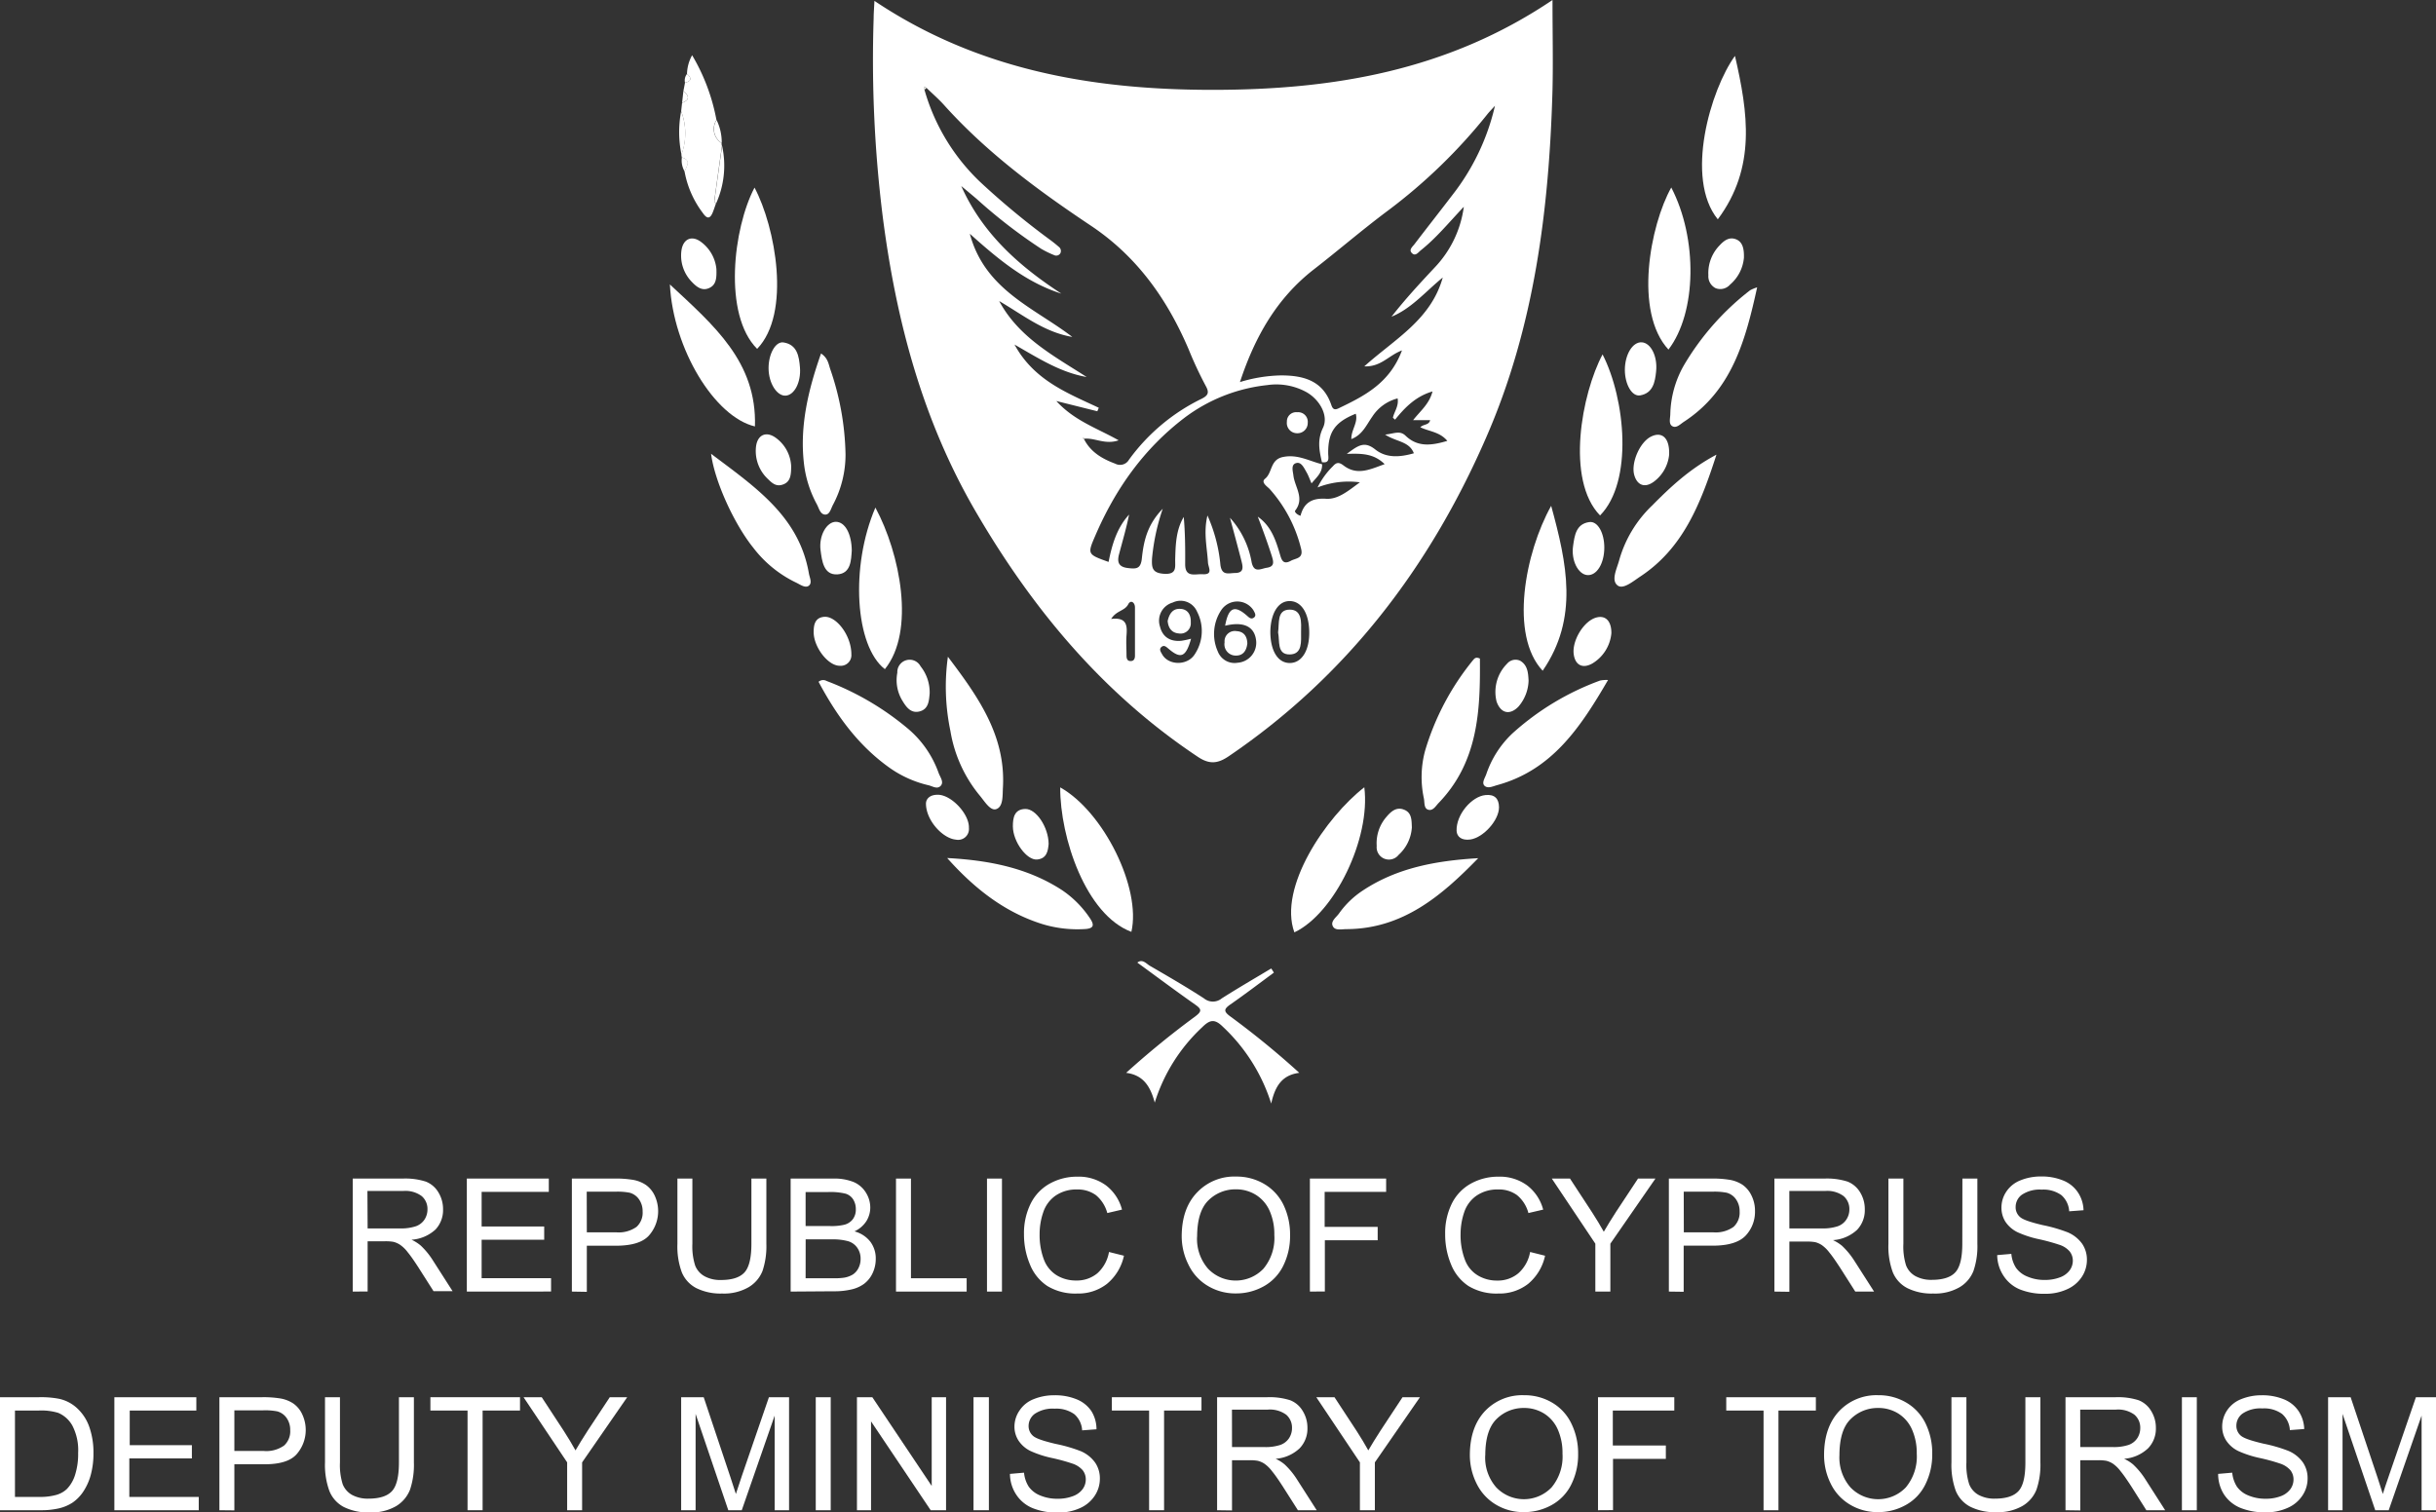 <svg xmlns="http://www.w3.org/2000/svg" viewBox="0 0 475.43 295.18"><rect x="0" y="0" width="475.43" height="295.18" fill="#333333" stroke="none"/><defs><style>.cls-1,.cls-3{fill:#fff;}.cls-1,.cls-2{fill-rule:evenodd;}.cls-2{fill:#fbfcf8;}</style></defs><g id="Layer_2" data-name="Layer 2"><g id="图层_1" data-name="图层 1"><g id="_unicipality" data-name=";unicipality"><path class="cls-1" d="M303,0c0,6.4.13,12,0,17.52-.65,23.37-3.54,46.42-13,68-11,25.23-27.17,46.47-50.19,62.1-2.26,1.54-3.9,1.59-6.2,0-18.51-12.36-32.26-28.95-43.32-48-10.29-17.75-15.4-37.09-18-57.26a247,247,0,0,1-1.78-38.82c0-.92.08-1.83.15-3.37,20.28,13.59,42.84,17.39,66.17,17.37S282.5,13.83,303,0ZM272.27,81.92l-.42-.38c.27-1.21,1.18-2.27.92-3.77a8.34,8.34,0,0,0-4.93,3.54c-1.14,1.6-1.91,3.57-4.1,4.4-.05-1.81,1.36-3.22.86-4.95-4.06,1.64-5.41,3.56-5.38,7.69,0,.9.39,2-1.22,1.77-.52-2.24-.95-4.32.2-6.7s-.65-5.54-3.27-7a12.23,12.23,0,0,0-7.59-1.35,32.57,32.57,0,0,0-16.2,6.41c-7.92,6.05-13.46,13.88-17.38,23-1.56,3.61-1.54,3.63,2.6,5.11.67-3.36,1.6-6.62,4-9.24-.52,2.61-1.27,5.15-1.95,7.71-.38,1.43-.22,2.49,1.69,2.72,1.62.19,2.53.22,2.75-1.85.35-3.29,1-6.56,4.08-9.72a41.82,41.82,0,0,0-2.09,9.7c-.09,1.87.06,2.85,2.37,3,2.54.15,2.12-1.35,2.15-2.79.08-2.86.14-5.73,1.67-8.31.28,3.1.3,6.18.28,9.25,0,2.67,2,1.84,3.39,1.93,2.16.13,1.11-1.33,1.06-2.28-.17-2.93-.91-5.87-.1-9.18a30.54,30.54,0,0,1,2.53,9.67c.29,2.1,1.55,1.58,2.83,1.55,1.79,0,1.57-1.16,1.29-2.28-.73-2.84-1.5-5.67-2.26-8.5a17.28,17.28,0,0,1,4.23,8.68c.47,2.19,1.77,1.26,2.95,1.08,1.53-.23,1.35-1.11,1-2.25-.83-2.59-1.76-5.15-2.75-7.72,2.6,1.81,3.52,4.58,4.34,7.4.31,1.08.64,2,2.07,1.23,1-.57,2.62-.4,2-2.54a27.09,27.09,0,0,0-6.1-11.5c-.51-.53-1.76-1.3-.89-2,1.48-1.19.95-3.74,3.53-4.25,2.85-.57,5.1.81,7.6,1.42.08,1.66-1.1,2.56-2.06,3.74-.38-.87-.62-1.58-1-2.22-.46-.8-1-2-1.94-1.76-1.15.26-.69,1.6-.6,2.42.26,2.28,2.25,4.45.34,6.88-.17.23.36.8,1.05,1,.66-2.56,2.24-3.5,5-3.32,2.3.14,4.23-1.47,6.58-3.21a16.6,16.6,0,0,0-8.25,1,15.2,15.2,0,0,1,3-4.15c.71-.82,1.25-.77,2.09-.12,2.65,2,5.13.76,8-.28-2.15-2.09-4.47-2.09-7.39-2,2.17-1.6,3.39-2.59,5.56-.86s4.86,1.51,7.53.74c-.91-2.37-3.44-2.21-5.61-3.65,1.79-.17,2.85-.87,4,.23,2.38,2.29,5.11,1.9,8.14,1-1.47-1.77-3.55-1.82-5.27-2.66.65-.65,1.67-.37,1.92-1.38h-3.33c1.43-1.83,3.17-3.16,3.79-5.61C276.3,77.37,274.2,79.54,272.27,81.92Zm-60.75,3.73v-.22l-.21.15.22.06c1.28,2.58,3.55,3.91,6.13,4.87a2,2,0,0,0,2.67-.76,38.14,38.14,0,0,1,14.21-11.92c1.26-.64,1.52-1.2.76-2.54A74.83,74.83,0,0,1,232,68.22c-4.18-9.8-10.08-18.16-19.13-24.19-10.32-6.89-20.29-14.25-28.65-23.56-1.05-1.16-2.25-2.2-3.38-3.3l-.49-.28c0,.22.05.43.08.65a39.82,39.82,0,0,0,10.89,18,151.78,151.78,0,0,0,13.57,11.24c.6.44,1.19.91,1.75,1.4a1,1,0,0,1,.31,1.25.93.93,0,0,1-1.22.37,18.64,18.64,0,0,1-2.5-1.22,102.77,102.77,0,0,1-12.62-9.75c-1-.85-2-1.68-3-2.51,4.14,9.29,11.3,15.63,19.54,21-6.87-2.19-12.24-6.63-17.87-11.69,2.94,11,12.59,14.45,20,20.14-5.5-.93-9.69-4.34-14.27-7,3.85,7.14,10.67,10.7,17.07,14.82C207,72.71,202.78,70,198,67.26c3.82,7,10.32,9.45,16.45,12.34-.1.23-.19.46-.29.68l-8-2c3.55,3.89,8,5.31,12.16,7.67C215.63,86.88,213.64,85.38,211.52,85.65Zm62.1-17.25c-2.65,1-4.06,3.23-7.36,3.12,6-5.38,13-9.08,15.32-17.35-3.45,2.83-6.13,6.07-10,7.65,2.65-3.4,5.54-6.52,8.45-9.63a21.19,21.19,0,0,0,5.66-11.83c-3.07,3.26-5.44,6.15-8.36,8.47-.53.42-1.11,1.34-1.84.5-.54-.61.21-1.19.58-1.68,2.43-3.19,4.92-6.34,7.35-9.53a44.4,44.4,0,0,0,8.35-17.47c-.73.8-1.1,1.17-1.43,1.58a106.45,106.45,0,0,1-19.43,18.86c-4.94,3.68-9.61,7.71-14.48,11.49-7.24,5.63-11.51,13.15-14.43,22a29.26,29.26,0,0,1,8-1.3c4.39,0,8.19,1,9.82,5.74.26.76.56,1.1,1.4.7C266.23,77.32,271.23,74.82,273.62,68.4Zm-41.16,56.28c-1,3.58-2,4-4.35,2-.45-.36-.87-.85-1.42-.4s-.12,1,.15,1.49c1.26,2.18,5,2.2,6.38-.12a8.19,8.19,0,0,0,.4-8.27,3.5,3.5,0,0,0-4.74-1.76,3.68,3.68,0,0,0-2.49,4.68c.51,2.09,2.06,3,4.21,2.78A18.55,18.55,0,0,0,232.46,124.68Zm6.65-2.54c.64-3.57,1.82-4.09,4.21-2,.45.39.84.83,1.4.42s.14-1-.11-1.47a3.76,3.76,0,0,0-6.33.11,8.4,8.4,0,0,0-.59,8,3.5,3.5,0,0,0,3.85,2.17,3.91,3.91,0,0,0,3.6-4.46C244.79,122.29,242.7,121.27,239.11,122.14Zm8.82,1.15c0,3.76,1.48,6.16,3.83,6.13s3.85-2.52,3.76-6.2-1.61-5.9-3.85-5.89S248,119.77,247.93,123.29Zm-31.07-2.47c3.09-.37,3.15,1.3,3,3.22-.1,1.29,0,2.6,0,3.89,0,.58.12,1.17.89,1.1.53,0,.76-.46.76-1,0-3.15,0-6.3,0-9.45,0-1-.83-1.56-1.31-.63C219.5,119.29,217.91,119.14,216.86,120.82Z"/><path class="cls-1" d="M248.62,189.86c-2.82,2.08-5.61,4.21-8.49,6.21-1.3.91-1.34,1.37,0,2.35a164.54,164.54,0,0,1,13.45,11c-3.24.42-4.7,2.42-5.48,6a34.88,34.88,0,0,0-9.44-15c-1.59-1.57-2.53-1.38-4,.07a33.93,33.93,0,0,0-9.29,14.74c-.88-3.28-2.3-5.38-5.58-5.81a170.45,170.45,0,0,1,13.47-11c1.32-1,1.3-1.41,0-2.32-3.8-2.67-7.52-5.45-11.29-8.2,1-.78,1.74.21,2.47.64,3.55,2.06,7.1,4.11,10.53,6.34a2.73,2.73,0,0,0,3.49,0c3.15-2,6.42-3.9,9.64-5.83C248.27,189.29,248.45,189.57,248.62,189.86Z"/><path class="cls-1" d="M335.26,42.81c-6.5-8-1.41-25.34,3.35-31.9C341.16,22,342.79,32.7,335.26,42.81Z"/><path class="cls-1" d="M288.5,167.52c-7.13,7.33-14.71,13.81-25.71,13.85-.9,0-2.15.32-2.62-.49-.6-1,.61-1.79,1.16-2.56a17.35,17.35,0,0,1,4.59-4.45C272.72,169.34,280.44,168,288.5,167.52Z"/><path class="cls-1" d="M170.85,99.08c4.85,9,7.83,24.15,1.85,31.54C166.88,126.13,165.9,110.61,170.85,99.08Z"/><path class="cls-1" d="M160.24,69c1.31.86,1.46,2,1.78,3a53.75,53.75,0,0,1,3,16.66,20.81,20.81,0,0,1-2.47,9.92c-.38.71-.61,1.86-1.46,1.87-1,0-1.24-1.21-1.66-2a21.85,21.85,0,0,1-2.55-8.21C156.09,83,157.78,76,160.24,69Z"/><path class="cls-1" d="M252.62,182c-3.19-8.79,6.16-22.5,13.65-28.32C267.54,163.65,260.48,178.29,252.62,182Z"/><path class="cls-1" d="M325.63,68.24c-6.79-7.35-3.58-24.28.55-31.64C331.35,46.54,331.17,61,325.63,68.24Z"/><path class="cls-1" d="M335,88.75c-3.14,9.72-6.55,18.3-14.87,23.79-1.38.91-3.33,2.58-4.41,1.75-1.35-1-.15-3.28.29-4.92a23.58,23.58,0,0,1,6.4-10.66C326,95.09,329.73,91.55,335,88.75Z"/><path class="cls-1" d="M184.86,167.49c8,.43,15.57,1.85,22.33,6.21a20,20,0,0,1,5.49,5.48c1,1.46.78,2.1-1.06,2.18a23.52,23.52,0,0,1-8.26-1C195.88,178,190,173.25,184.86,167.49Z"/><path class="cls-1" d="M313.84,132.74c-5.37,9.22-10.92,17.6-21.68,20.53-.78.22-1.77.71-2.41.13s.09-1.57.33-2.29a19.51,19.51,0,0,1,5.09-7.94,52.09,52.09,0,0,1,17.13-10.33A6.53,6.53,0,0,1,313.84,132.74Z"/><path class="cls-1" d="M206.92,153.7c8.49,4.76,15.85,19.7,13.89,28.2C211.92,178.58,206.88,163.5,206.92,153.7Z"/><path class="cls-1" d="M130.74,55.52c8.57,8,17,15.1,16.6,27.72C139.48,81.39,131.39,68.13,130.74,55.52Z"/><path class="cls-1" d="M147.77,68.1c-6.69-6.69-4.67-23.6-.51-31.48C151.35,44.32,154.46,61.17,147.77,68.1Z"/><path class="cls-1" d="M312.77,69.18c4.48,8.75,6,24.85-.49,31.44C305.52,93.66,308.7,76.82,312.77,69.18Z"/><path class="cls-1" d="M138.78,88.58c8.64,6.52,17.16,12.21,19.09,23.35.13.79.69,1.83,0,2.39s-1.72-.23-2.51-.6A23.08,23.08,0,0,1,147,106.9C143.32,102.33,139.48,94,138.78,88.58Z"/><path class="cls-1" d="M302.74,98.74c3.08,11.26,5.41,21.9-1.66,32.19C294.57,124,297.63,107.87,302.74,98.74Z"/><path class="cls-1" d="M159.76,133.09a1.36,1.36,0,0,1,1.57-.16,54.7,54.7,0,0,1,15.85,9.29,20.11,20.11,0,0,1,6,8.64c.3.83,1.1,1.81.41,2.54s-1.6.06-2.39-.12a21.61,21.61,0,0,1-7.84-3.59C167.35,145.34,163.18,139.52,159.76,133.09Z"/><path class="cls-1" d="M342.94,56.09c-2.29,10.43-4.94,20.16-14.32,26.26-.66.43-1.41,1.27-2.2.86s-.45-1.53-.43-2.32a20.09,20.09,0,0,1,2.67-9.61,51.61,51.61,0,0,1,12.89-14.61A7.8,7.8,0,0,1,342.94,56.09Z"/><path class="cls-1" d="M288.83,128.55c.1,10.12-.31,20.16-8.05,28.19-.55.56-1.08,1.57-2,1.33s-.72-1.43-.88-2.2a19.75,19.75,0,0,1,.26-9.42,50.78,50.78,0,0,1,9.38-17.65C287.8,128.51,288.05,128.2,288.83,128.55Z"/><path class="cls-1" d="M185,128.2c5.75,7.62,11.32,15.3,10.74,25.53-.09,1.52.1,3.76-1.33,4.22-1.17.37-2.29-1.6-3.24-2.71a26.57,26.57,0,0,1-5.68-12.56A42.08,42.08,0,0,1,185,128.2Z"/><path class="cls-1" d="M132.94,21.71l.18-1.63c1.63-.6,1.32-1.43.26-2.33.11-.53.21-1.06.31-1.6,1.25-.31,1.37-.89.39-1.72a7.87,7.87,0,0,1,1-3.65,38.44,38.44,0,0,1,4.75,12.65,3.21,3.21,0,0,0,1,4.49c0,.19,0,.37.07.56-.51,3.59-1,7.19-1.5,10.79,0,.12.22.28.34.42-.21.6-.41,1.22-.65,1.81-.57,1.37-1.2,1.12-1.91.09a19,19,0,0,1-3.57-8.09c.31-1,1.41-2.21-.56-2.77,0-.18-.05-.36-.07-.54A12,12,0,0,0,132.94,21.71Z"/><path class="cls-1" d="M317.12,72.22c0-3,1.51-5.5,3.29-5.4s3.12,2.72,2.81,5.68c-.21,2.07-.6,4.24-3.11,4.68C318.49,77.46,317.13,75,317.12,72.22Z"/><path class="cls-1" d="M340.36,50.29a7.8,7.8,0,0,1-2.71,5.27,2.53,2.53,0,0,1-2.8.7,2.6,2.6,0,0,1-1.43-2.53,7.75,7.75,0,0,1,2.19-5.83c.83-.9,1.84-1.71,3.18-1.2S340.4,48.59,340.36,50.29Z"/><path class="cls-1" d="M150,71.85c0-2.76,1.36-5.28,2.95-5,2.67.44,3,2.74,3.18,4.9.22,2.89-1.09,5.35-2.77,5.48S150,74.86,150,71.85Z"/><path class="cls-1" d="M298.33,132.87a8.11,8.11,0,0,1-2,5.09c-1.69,1.71-3.44,1.27-4.24-1a7.8,7.8,0,0,1,2.06-7.42,2.14,2.14,0,0,1,2.54-.56C298.16,129.84,298.25,131.37,298.33,132.87Z"/><path class="cls-1" d="M180.72,156.88c0-.92.74-1.78,2.38-1.74,2.64.06,6.11,3.81,6,6.48a2.11,2.11,0,0,1-2.52,2.28C184,163.68,180.74,160.17,180.72,156.88Z"/><path class="cls-1" d="M204.66,164.73c-.12,1.32-.32,2.89-2.28,3.05s-4.68-3.43-4.7-6.48c0-1.64.26-3.33,2.41-3.39S204.63,161.48,204.66,164.73Z"/><path class="cls-1" d="M314.49,123.6a7.69,7.69,0,0,1-3.71,5.91c-1.89,1.07-3.32.34-3.63-1.74-.38-2.5,1.68-6.14,4-7.09C313.12,119.9,314.51,121,314.49,123.6Z"/><path class="cls-1" d="M154.41,91c0,1.8-.16,3-1.5,3.54s-2.17-.17-3-1a7.48,7.48,0,0,1-2.37-6.27c.25-2.4,2-3.2,3.92-1.77A7.23,7.23,0,0,1,154.41,91Z"/><path class="cls-1" d="M284.28,162.2c-.11-3.24,3-6.76,5.64-7,1.77-.19,2.63.69,2.64,2.39,0,2.5-3,5.88-5.57,6.28C285.26,164.11,284.35,163.34,284.28,162.2Z"/><path class="cls-1" d="M166.24,107.47c-.13,1.8-.14,4.5-2.82,4.65s-3-2.64-3.27-4.7c-.38-2.85,1.2-5.58,3-5.56S166.2,104.22,166.24,107.47Z"/><path class="cls-1" d="M313.11,106.9c0,3.1-1.48,5.49-3.3,5.36s-3.21-2.9-2.79-5.71c.29-2,.56-4.28,3.16-4.64C311.83,101.68,313.12,104.05,313.11,106.9Z"/><path class="cls-1" d="M275.55,161.5a7.91,7.91,0,0,1-2.59,5.38,2.4,2.4,0,0,1-4.27-1.74,7.81,7.81,0,0,1,1.88-5.66c.84-1,1.89-2,3.34-1.47C275.57,158.57,275.49,160.1,275.55,161.5Z"/><path class="cls-1" d="M166.16,127.71a2.08,2.08,0,0,1-2.28,2.25c-2.27,0-5.06-3.61-5.08-6.56,0-1.47.26-2.88,2.14-3C163.27,120.31,166.16,124.07,166.16,127.71Z"/><path class="cls-1" d="M181.44,135.38c-.13,1.33-.17,3-1.92,3.48s-2.69-.88-3.46-2.18a7.67,7.67,0,0,1-.93-5.36,2.41,2.41,0,0,1,4.54-1.25A8.13,8.13,0,0,1,181.44,135.38Z"/><path class="cls-1" d="M325.76,88.79a7.49,7.49,0,0,1-3,5.25c-1.74,1.27-3.24.7-3.81-1.33-.65-2.36,1.07-6.35,3.23-7.46S325.9,85.46,325.76,88.79Z"/><path class="cls-1" d="M139.82,52.52c.05,1.72,0,3.07-1.42,3.71S135.89,55.94,135,55a7.34,7.34,0,0,1-2-6.13c.33-2.23,2-3,3.81-1.65A7.47,7.47,0,0,1,139.82,52.52Z"/><path class="cls-1" d="M139.77,39.69c-.12-.14-.36-.3-.34-.42.48-3.6,1-7.2,1.5-10.79A17.93,17.93,0,0,1,139.77,39.69Z"/><path class="cls-1" d="M132.94,21.71a12,12,0,0,1,.07,8.48A21.43,21.43,0,0,1,132.94,21.71Z"/><path class="cls-1" d="M140.86,27.92a3.21,3.21,0,0,1-1-4.49A10,10,0,0,1,140.86,27.92Z"/><path class="cls-1" d="M133.08,30.73c2,.56.87,1.74.56,2.77A4.21,4.21,0,0,1,133.08,30.73Z"/><path class="cls-1" d="M133.38,17.75c1.06.9,1.37,1.73-.26,2.33C133.21,19.3,133.29,18.52,133.38,17.75Z"/><path class="cls-1" d="M134.08,14.43c1,.83.86,1.41-.39,1.72A2.05,2.05,0,0,1,134.08,14.43Z"/><path class="cls-2" d="M180.39,17.54c0-.22-.06-.43-.08-.65l.49.28A2.86,2.86,0,0,1,180.39,17.54Z"/><path class="cls-2" d="M211.53,85.64l-.22-.06.21-.15v.22Z"/><path class="cls-1" d="M253.16,84.57a2,2,0,0,1-2-2.24,1.8,1.8,0,0,1,2-1.86,1.88,1.88,0,0,1,2.07,2.06A2,2,0,0,1,253.16,84.57Z"/><path class="cls-1" d="M227.89,121.21c.3-1.29.91-2.39,2.34-2.36,1.58,0,2.24,1.17,2.17,2.64a2,2,0,0,1-2.34,2.16C228.65,123.54,228,122.53,227.89,121.21Z"/><path class="cls-1" d="M243.44,125.58c-.14,1.38-.8,2.41-2.21,2.39a2.2,2.2,0,0,1-2.23-2.59,2,2,0,0,1,2.32-2.18C242.76,123.27,243.39,124.21,243.44,125.58Z"/><path class="cls-1" d="M249.44,123.45c.27-1.79-.28-4.42,2.24-4.45s2.27,2.61,2.25,4.37.33,4.35-2.22,4.38S249.8,125.11,249.44,123.45Z"/><path class="cls-3" d="M68.84,252.12V230.06h9.78a13.14,13.14,0,0,1,4.48.59,4.92,4.92,0,0,1,2.46,2.1,6.27,6.27,0,0,1,.91,3.33A5.54,5.54,0,0,1,85,240a7.67,7.67,0,0,1-4.69,2,7.94,7.94,0,0,1,1.76,1.1,14.61,14.61,0,0,1,2.42,2.94l3.84,6H84.61l-2.92-4.59c-.85-1.32-1.56-2.34-2.11-3A6.5,6.5,0,0,0,78.1,243a4.21,4.21,0,0,0-1.33-.59,8.76,8.76,0,0,0-1.63-.11H71.75v9.8Zm2.91-12.33H78a9.29,9.29,0,0,0,3.13-.41,3.35,3.35,0,0,0,1.72-1.32,3.6,3.6,0,0,0,.58-2,3.29,3.29,0,0,0-1.13-2.58,5.33,5.33,0,0,0-3.59-1h-7Z"/><path class="cls-3" d="M91.11,252.12V230.06h16v2.6H94v6.76h12.21V242H94v7.51h13.55v2.6Z"/><path class="cls-3" d="M111.61,252.12V230.06h8.32a20.15,20.15,0,0,1,3.36.21,6.58,6.58,0,0,1,2.72,1,5.27,5.27,0,0,1,1.77,2.13,7.18,7.18,0,0,1-1.12,7.77q-1.78,2-6.47,2h-5.66v9Zm2.92-11.57h5.7a6,6,0,0,0,4-1.06,3.72,3.72,0,0,0,1.19-3,4,4,0,0,0-.7-2.37,3.26,3.26,0,0,0-1.84-1.3,12.44,12.44,0,0,0-2.73-.2h-5.64Z"/><path class="cls-3" d="M146.65,230.06h2.92v12.75a15.17,15.17,0,0,1-.75,5.28,6.46,6.46,0,0,1-2.72,3.18,9.61,9.61,0,0,1-5.16,1.23,10.65,10.65,0,0,1-5.07-1.07,6.09,6.09,0,0,1-2.81-3.09,14.58,14.58,0,0,1-.85-5.53V230.06h2.92v12.73a12.31,12.31,0,0,0,.54,4.24,4.1,4.1,0,0,0,1.84,2.1,6.34,6.34,0,0,0,3.18.73c2.15,0,3.68-.48,4.59-1.46s1.37-2.84,1.37-5.61Z"/><path class="cls-3" d="M154.31,252.12V230.06h8.28a10.17,10.17,0,0,1,4,.67,5.19,5.19,0,0,1,2.4,2.06,5.5,5.5,0,0,1,.86,2.91,5.06,5.06,0,0,1-.76,2.67,5.55,5.55,0,0,1-2.32,2,5.8,5.8,0,0,1,3.08,2,5.43,5.43,0,0,1,1.07,3.35,6.54,6.54,0,0,1-.65,2.88,5.59,5.59,0,0,1-1.62,2,6.67,6.67,0,0,1-2.42,1.09,14.47,14.47,0,0,1-3.56.37Zm2.92-12.79H162a10.74,10.74,0,0,0,2.79-.26,3,3,0,0,0,1.67-1.1,3.12,3.12,0,0,0,.57-1.92,3.57,3.57,0,0,0-.53-1.94A2.66,2.66,0,0,0,165,233a12.47,12.47,0,0,0-3.36-.31h-4.41Zm0,10.19h5.49a12.49,12.49,0,0,0,2-.11,4.87,4.87,0,0,0,1.69-.6,3.17,3.17,0,0,0,1.11-1.23,3.8,3.8,0,0,0,.44-1.85,3.62,3.62,0,0,0-.64-2.15,3.32,3.32,0,0,0-1.75-1.28,11.06,11.06,0,0,0-3.23-.37h-5.1Z"/><path class="cls-3" d="M174.87,252.12V230.06h2.92v19.46h10.87v2.6Z"/><path class="cls-3" d="M192.63,252.12V230.06h2.92v22.06Z"/><path class="cls-3" d="M216.44,244.39l2.92.73a9.78,9.78,0,0,1-3.31,5.49,9.09,9.09,0,0,1-5.83,1.89,10.48,10.48,0,0,1-5.8-1.46,9.05,9.05,0,0,1-3.4-4.2,15,15,0,0,1-1.17-5.92,13,13,0,0,1,1.32-6,9.06,9.06,0,0,1,3.75-3.9,10.91,10.91,0,0,1,5.35-1.33,9,9,0,0,1,5.57,1.69,8.73,8.73,0,0,1,3.14,4.74l-2.87.67a6.82,6.82,0,0,0-2.23-3.5,6,6,0,0,0-3.67-1.1A7.14,7.14,0,0,0,206,233.4a6.4,6.4,0,0,0-2.4,3.27,13,13,0,0,0-.7,4.24,13.57,13.57,0,0,0,.82,4.91,6.14,6.14,0,0,0,2.55,3.14,7.21,7.21,0,0,0,3.75,1,6.27,6.27,0,0,0,4.16-1.42A7.23,7.23,0,0,0,216.44,244.39Z"/><path class="cls-3" d="M230.63,241.38c0-3.67,1-6.53,3-8.61a10,10,0,0,1,7.62-3.1,10.54,10.54,0,0,1,5.51,1.46,9.56,9.56,0,0,1,3.74,4.07,13.31,13.31,0,0,1,1.28,5.92,13,13,0,0,1-1.35,6,9.22,9.22,0,0,1-3.84,4,11,11,0,0,1-5.36,1.36,10.41,10.41,0,0,1-5.57-1.51,9.64,9.64,0,0,1-3.71-4.11A12.33,12.33,0,0,1,230.63,241.38Zm3,0a8.83,8.83,0,0,0,2.15,6.28,7.47,7.47,0,0,0,10.8,0,9.37,9.37,0,0,0,2.13-6.58,11.26,11.26,0,0,0-.91-4.7,7,7,0,0,0-2.66-3.12,7.29,7.29,0,0,0-3.94-1.1,7.46,7.46,0,0,0-5.33,2.13Q233.65,236.44,233.64,241.42Z"/><path class="cls-3" d="M255.65,252.12V230.06h14.88v2.6h-12v6.83h10.35v2.61H258.57v10Z"/><path class="cls-3" d="M298.63,244.39l2.92.73a9.82,9.82,0,0,1-3.3,5.49,9.11,9.11,0,0,1-5.83,1.89,10.51,10.51,0,0,1-5.81-1.46,9.05,9.05,0,0,1-3.4-4.2,15.17,15.17,0,0,1-1.16-5.92,13,13,0,0,1,1.31-6,9.06,9.06,0,0,1,3.75-3.9,10.94,10.94,0,0,1,5.35-1.33,9,9,0,0,1,5.57,1.69,8.75,8.75,0,0,1,3.15,4.74l-2.88.67a6.76,6.76,0,0,0-2.23-3.5,5.93,5.93,0,0,0-3.67-1.1,7.16,7.16,0,0,0-4.25,1.22,6.4,6.4,0,0,0-2.4,3.27,13.22,13.22,0,0,0-.69,4.24,13.36,13.36,0,0,0,.82,4.91,6,6,0,0,0,2.55,3.14,7.16,7.16,0,0,0,3.75,1,6.24,6.24,0,0,0,4.15-1.42A7.23,7.23,0,0,0,298.63,244.39Z"/><path class="cls-3" d="M311.36,252.12v-9.35l-8.5-12.71h3.55l4.35,6.65c.81,1.24,1.55,2.49,2.25,3.73q1-1.73,2.4-3.9l4.28-6.48h3.4l-8.8,12.71v9.35Z"/><path class="cls-3" d="M325.71,252.12V230.06H334a20.15,20.15,0,0,1,3.36.21,6.58,6.58,0,0,1,2.72,1,5.36,5.36,0,0,1,1.77,2.13,6.68,6.68,0,0,1,.67,3,6.79,6.79,0,0,1-1.79,4.76c-1.2,1.3-3.35,2-6.47,2h-5.66v9Zm2.92-11.57h5.7a6,6,0,0,0,4-1.06,3.76,3.76,0,0,0,1.19-3,4,4,0,0,0-.7-2.37,3.23,3.23,0,0,0-1.84-1.3,12.44,12.44,0,0,0-2.73-.2h-5.64Z"/><path class="cls-3" d="M346.31,252.12V230.06h9.79a13.18,13.18,0,0,1,4.48.59,5,5,0,0,1,2.46,2.1,6.27,6.27,0,0,1,.91,3.33,5.54,5.54,0,0,1-1.52,4,7.7,7.7,0,0,1-4.69,2,7.94,7.94,0,0,1,1.76,1.1,15,15,0,0,1,2.42,2.94l3.84,6h-3.67l-2.92-4.59c-.86-1.32-1.56-2.34-2.11-3a6.71,6.71,0,0,0-1.48-1.47,4.21,4.21,0,0,0-1.33-.59,8.76,8.76,0,0,0-1.63-.11h-3.39v9.8Zm2.92-12.33h6.28a9.33,9.33,0,0,0,3.13-.41,3.32,3.32,0,0,0,1.71-1.32,3.53,3.53,0,0,0,.59-2,3.32,3.32,0,0,0-1.13-2.58,5.35,5.35,0,0,0-3.59-1h-7Z"/><path class="cls-3" d="M383,230.06h2.92v12.75a14.91,14.91,0,0,1-.76,5.28,6.44,6.44,0,0,1-2.71,3.18,9.61,9.61,0,0,1-5.16,1.23,10.62,10.62,0,0,1-5.07-1.07,6.09,6.09,0,0,1-2.81-3.09,14.58,14.58,0,0,1-.85-5.53V230.06h2.92v12.73A12.31,12.31,0,0,0,372,247a4.08,4.08,0,0,0,1.83,2.1,6.4,6.4,0,0,0,3.19.73c2.14,0,3.68-.48,4.59-1.46s1.37-2.84,1.37-5.61Z"/><path class="cls-3" d="M389.79,245l2.76-.24a6,6,0,0,0,.91,2.72,5,5,0,0,0,2.22,1.71,8.37,8.37,0,0,0,3.39.66,8.18,8.18,0,0,0,2.95-.5,4.08,4.08,0,0,0,1.9-1.36,3.16,3.16,0,0,0,.63-1.89,2.89,2.89,0,0,0-.61-1.81,4.41,4.41,0,0,0-2-1.3,39.29,39.29,0,0,0-3.93-1.08,20.21,20.21,0,0,1-4.26-1.38,6,6,0,0,1-2.36-2.05,5.11,5.11,0,0,1-.77-2.75,5.55,5.55,0,0,1,.95-3.12,5.88,5.88,0,0,1,2.77-2.21,10.5,10.5,0,0,1,4-.75,11,11,0,0,1,4.33.79,6.21,6.21,0,0,1,2.88,2.33,6.59,6.59,0,0,1,1.09,3.47l-2.8.21a4.53,4.53,0,0,0-1.53-3.16,6,6,0,0,0-3.85-1.07,6.23,6.23,0,0,0-3.86,1,2.94,2.94,0,0,0-1.21,2.35,2.5,2.5,0,0,0,.86,2c.57.51,2,1,4.4,1.57a29.62,29.62,0,0,1,4.89,1.41,6.66,6.66,0,0,1,2.84,2.25,5.52,5.52,0,0,1,.92,3.14,6,6,0,0,1-1,3.32,6.63,6.63,0,0,1-2.9,2.42,10,10,0,0,1-4.25.87,12.57,12.57,0,0,1-5-.88A7,7,0,0,1,391,249,7.44,7.44,0,0,1,389.79,245Z"/><path class="cls-3" d="M0,294.8V272.74H7.6a18.53,18.53,0,0,1,3.93.31,7.47,7.47,0,0,1,3.23,1.58,9,9,0,0,1,2.62,3.77,15,15,0,0,1,.86,5.25,15.79,15.79,0,0,1-.58,4.45,11.08,11.08,0,0,1-1.51,3.22,7.93,7.93,0,0,1-2,2,8.31,8.31,0,0,1-2.63,1.11A15.12,15.12,0,0,1,8,294.8Zm2.92-2.6H7.63a11.52,11.52,0,0,0,3.43-.41,5,5,0,0,0,2-1.14,6.92,6.92,0,0,0,1.61-2.8,13.47,13.47,0,0,0,.58-4.25,10.37,10.37,0,0,0-1.13-5.32,5.7,5.7,0,0,0-2.77-2.49,11.41,11.41,0,0,0-3.77-.45H2.92Z"/><path class="cls-3" d="M22.32,294.8V272.74h16v2.6h-13v6.76H37.45v2.59H25.24v7.51H38.79v2.6Z"/><path class="cls-3" d="M42.82,294.8V272.74h8.32a20.15,20.15,0,0,1,3.36.21,6.58,6.58,0,0,1,2.72,1A5.21,5.21,0,0,1,59,276.11a7.18,7.18,0,0,1-1.12,7.77q-1.78,2-6.47,1.95H45.74v9Zm2.92-11.57h5.71a6,6,0,0,0,4-1.06,3.76,3.76,0,0,0,1.19-3,4,4,0,0,0-.7-2.37,3.26,3.26,0,0,0-1.84-1.3,12.44,12.44,0,0,0-2.73-.2H45.74Z"/><path class="cls-3" d="M77.86,272.74h2.92v12.74a15.19,15.19,0,0,1-.75,5.29A6.51,6.51,0,0,1,77.31,294a9.6,9.6,0,0,1-5.15,1.23,10.66,10.66,0,0,1-5.08-1.07A6.09,6.09,0,0,1,64.27,291a14.83,14.83,0,0,1-.84-5.54V272.74h2.92v12.73a12.35,12.35,0,0,0,.53,4.24,4.12,4.12,0,0,0,1.83,2.1,6.4,6.4,0,0,0,3.19.73c2.15,0,3.68-.48,4.59-1.46s1.37-2.84,1.37-5.61Z"/><path class="cls-3" d="M91.25,294.8V275.34H84v-2.6h17.49v2.6h-7.3V294.8Z"/><path class="cls-3" d="M110.69,294.8v-9.34l-8.51-12.72h3.55l4.35,6.65c.8,1.24,1.55,2.49,2.24,3.73q1-1.72,2.41-3.9l4.28-6.48h3.4l-8.8,12.72v9.34Z"/><path class="cls-3" d="M132.94,294.8V272.74h4.4l5.22,15.62c.48,1.45.83,2.54,1.06,3.27q.38-1.22,1.17-3.54l5.28-15.35H154V294.8h-2.81V276.33l-6.42,18.47h-2.63L135.76,276V294.8Z"/><path class="cls-3" d="M159.21,294.8V272.74h2.92V294.8Z"/><path class="cls-3" d="M167.25,294.8V272.74h3l11.59,17.32V272.74h2.8V294.8h-3L170,277.46V294.8Z"/><path class="cls-3" d="M190,294.8V272.74H193V294.8Z"/><path class="cls-3" d="M197.11,287.71l2.75-.24a6.08,6.08,0,0,0,.91,2.72,5,5,0,0,0,2.22,1.72,8.5,8.5,0,0,0,3.39.65,8.18,8.18,0,0,0,3-.5,4.08,4.08,0,0,0,1.9-1.36,3.16,3.16,0,0,0,.63-1.89,2.86,2.86,0,0,0-.6-1.81,4.5,4.5,0,0,0-2-1.3,36.61,36.61,0,0,0-3.93-1.08,20.21,20.21,0,0,1-4.26-1.38,5.89,5.89,0,0,1-2.35-2.05,5,5,0,0,1-.78-2.75,5.55,5.55,0,0,1,1-3.12,5.82,5.82,0,0,1,2.77-2.21,10.51,10.51,0,0,1,4.05-.75,11,11,0,0,1,4.32.79,6.29,6.29,0,0,1,2.89,2.33A6.67,6.67,0,0,1,214,279l-2.8.21a4.51,4.51,0,0,0-1.53-3.16,6,6,0,0,0-3.84-1.07,6.25,6.25,0,0,0-3.87,1,2.94,2.94,0,0,0-1.21,2.35,2.5,2.5,0,0,0,.86,1.95c.56.51,2,1,4.4,1.57a29.31,29.31,0,0,1,4.89,1.41,6.66,6.66,0,0,1,2.84,2.25,5.44,5.44,0,0,1,.92,3.14,6,6,0,0,1-1,3.32,6.6,6.6,0,0,1-2.89,2.42,10.07,10.07,0,0,1-4.26.87,12.57,12.57,0,0,1-5-.88,7,7,0,0,1-3.17-2.62A7.43,7.43,0,0,1,197.11,287.71Z"/><path class="cls-3" d="M224.27,294.8V275.34H217v-2.6h17.49v2.6h-7.3V294.8Z"/><path class="cls-3" d="M237.54,294.8V272.74h9.78a13.18,13.18,0,0,1,4.48.59,4.9,4.9,0,0,1,2.45,2.1,6.19,6.19,0,0,1,.92,3.33,5.5,5.5,0,0,1-1.52,3.95,7.65,7.65,0,0,1-4.69,2.05,7.59,7.59,0,0,1,1.76,1.1,15,15,0,0,1,2.42,2.94l3.84,6h-3.67l-2.92-4.59c-.85-1.32-1.56-2.34-2.11-3a6.71,6.71,0,0,0-1.48-1.47,4.16,4.16,0,0,0-1.34-.59,8.63,8.63,0,0,0-1.62-.11h-3.39v9.8Zm2.91-12.33h6.28a9.33,9.33,0,0,0,3.13-.41,3.39,3.39,0,0,0,1.72-1.32,3.6,3.6,0,0,0,.58-2,3.32,3.32,0,0,0-1.13-2.58,5.35,5.35,0,0,0-3.59-1h-7Z"/><path class="cls-3" d="M265.41,294.8v-9.34l-8.51-12.72h3.55l4.36,6.65c.8,1.24,1.55,2.49,2.24,3.73q1-1.72,2.41-3.9l4.27-6.48h3.4l-8.8,12.72v9.34Z"/><path class="cls-3" d="M286.87,284.06c0-3.67,1-6.53,2.95-8.61a10,10,0,0,1,7.62-3.1,10.54,10.54,0,0,1,5.51,1.46,9.48,9.48,0,0,1,3.73,4.07A13.17,13.17,0,0,1,308,283.8a13,13,0,0,1-1.35,6,9.25,9.25,0,0,1-3.84,4,11,11,0,0,1-5.36,1.37,10.39,10.39,0,0,1-5.57-1.51,9.73,9.73,0,0,1-3.72-4.11A12.45,12.45,0,0,1,286.87,284.06Zm3,0a8.79,8.79,0,0,0,2.15,6.28,7.47,7.47,0,0,0,10.8,0,9.37,9.37,0,0,0,2.13-6.58,11.26,11.26,0,0,0-.91-4.7,7,7,0,0,0-2.66-3.12,7.29,7.29,0,0,0-3.94-1.1,7.45,7.45,0,0,0-5.33,2.13C290.62,278.41,289.88,280.78,289.88,284.1Z"/><path class="cls-3" d="M311.88,294.8V272.74h14.89v2.6h-12v6.83h10.35v2.61H314.81v10Z"/><path class="cls-3" d="M344.19,294.8V275.34h-7.28v-2.6H354.4v2.6h-7.3V294.8Z"/><path class="cls-3" d="M356,284.06c0-3.67,1-6.53,2.95-8.61a10,10,0,0,1,7.62-3.1,10.51,10.51,0,0,1,5.51,1.46,9.56,9.56,0,0,1,3.74,4.07,13.17,13.17,0,0,1,1.29,5.92,13,13,0,0,1-1.36,6,9.14,9.14,0,0,1-3.84,4,10.93,10.93,0,0,1-5.36,1.37,10.35,10.35,0,0,1-5.56-1.51,9.6,9.6,0,0,1-3.72-4.11A12.46,12.46,0,0,1,356,284.06Zm3,0a8.83,8.83,0,0,0,2.15,6.28,7.48,7.48,0,0,0,10.81,0,9.42,9.42,0,0,0,2.13-6.58,11.26,11.26,0,0,0-.92-4.7,7,7,0,0,0-2.66-3.12,7.29,7.29,0,0,0-3.94-1.1A7.46,7.46,0,0,0,361.2,277Q359,279.12,359,284.1Z"/><path class="cls-3" d="M395.29,272.74h2.93v12.74a14.93,14.93,0,0,1-.76,5.29,6.44,6.44,0,0,1-2.71,3.18,9.61,9.61,0,0,1-5.16,1.23,10.62,10.62,0,0,1-5.07-1.07A6.1,6.1,0,0,1,381.7,291a14.83,14.83,0,0,1-.84-5.54V272.74h2.92v12.73a12.31,12.31,0,0,0,.54,4.24,4.12,4.12,0,0,0,1.83,2.1,6.4,6.4,0,0,0,3.19.73c2.14,0,3.67-.48,4.59-1.46s1.36-2.84,1.36-5.61Z"/><path class="cls-3" d="M403.12,294.8V272.74h9.79a13.18,13.18,0,0,1,4.48.59,4.94,4.94,0,0,1,2.45,2.1,6.19,6.19,0,0,1,.92,3.33,5.5,5.5,0,0,1-1.52,3.95,7.65,7.65,0,0,1-4.69,2.05,7.59,7.59,0,0,1,1.76,1.1,15,15,0,0,1,2.42,2.94l3.84,6H418.9L416,290.21c-.86-1.32-1.56-2.34-2.11-3a6.71,6.71,0,0,0-1.48-1.47,4.16,4.16,0,0,0-1.34-.59,8.63,8.63,0,0,0-1.62-.11H406v9.8ZM406,282.47h6.28a9.33,9.33,0,0,0,3.13-.41,3.39,3.39,0,0,0,1.72-1.32,3.6,3.6,0,0,0,.58-2,3.32,3.32,0,0,0-1.13-2.58,5.35,5.35,0,0,0-3.59-1h-7Z"/><path class="cls-3" d="M425.84,294.8V272.74h2.91V294.8Z"/><path class="cls-3" d="M432.91,287.71l2.75-.24a6.2,6.2,0,0,0,.91,2.72,5,5,0,0,0,2.22,1.72,8.57,8.57,0,0,0,3.39.65,8.14,8.14,0,0,0,2.95-.5A4.11,4.11,0,0,0,447,290.7a3.21,3.21,0,0,0,.62-1.89,2.86,2.86,0,0,0-.6-1.81,4.5,4.5,0,0,0-2-1.3,36.61,36.61,0,0,0-3.93-1.08,20.63,20.63,0,0,1-4.26-1.38,5.89,5.89,0,0,1-2.35-2.05,5,5,0,0,1-.78-2.75,5.63,5.63,0,0,1,.95-3.12,5.87,5.87,0,0,1,2.77-2.21,10.51,10.51,0,0,1,4-.75,11,11,0,0,1,4.32.79,6.23,6.23,0,0,1,2.89,2.33,6.67,6.67,0,0,1,1.08,3.47l-2.8.21a4.51,4.51,0,0,0-1.53-3.16,5.94,5.94,0,0,0-3.84-1.07,6.21,6.21,0,0,0-3.86,1,2.91,2.91,0,0,0-1.21,2.35,2.5,2.5,0,0,0,.85,1.95c.57.51,2,1,4.41,1.57a29.42,29.42,0,0,1,4.88,1.41,6.66,6.66,0,0,1,2.84,2.25,5.44,5.44,0,0,1,.92,3.14,5.94,5.94,0,0,1-1,3.32,6.54,6.54,0,0,1-2.89,2.42,10.06,10.06,0,0,1-4.25.87,12.54,12.54,0,0,1-5-.88,7,7,0,0,1-3.18-2.62A7.43,7.43,0,0,1,432.91,287.71Z"/><path class="cls-3" d="M454.37,294.8V272.74h4.4L464,288.36q.72,2.17,1.05,3.27c.25-.81.64-2,1.18-3.54l5.28-15.35h3.93V294.8h-2.82V276.33L466.2,294.8h-2.63L457.19,276V294.8Z"/></g></g></g></svg>